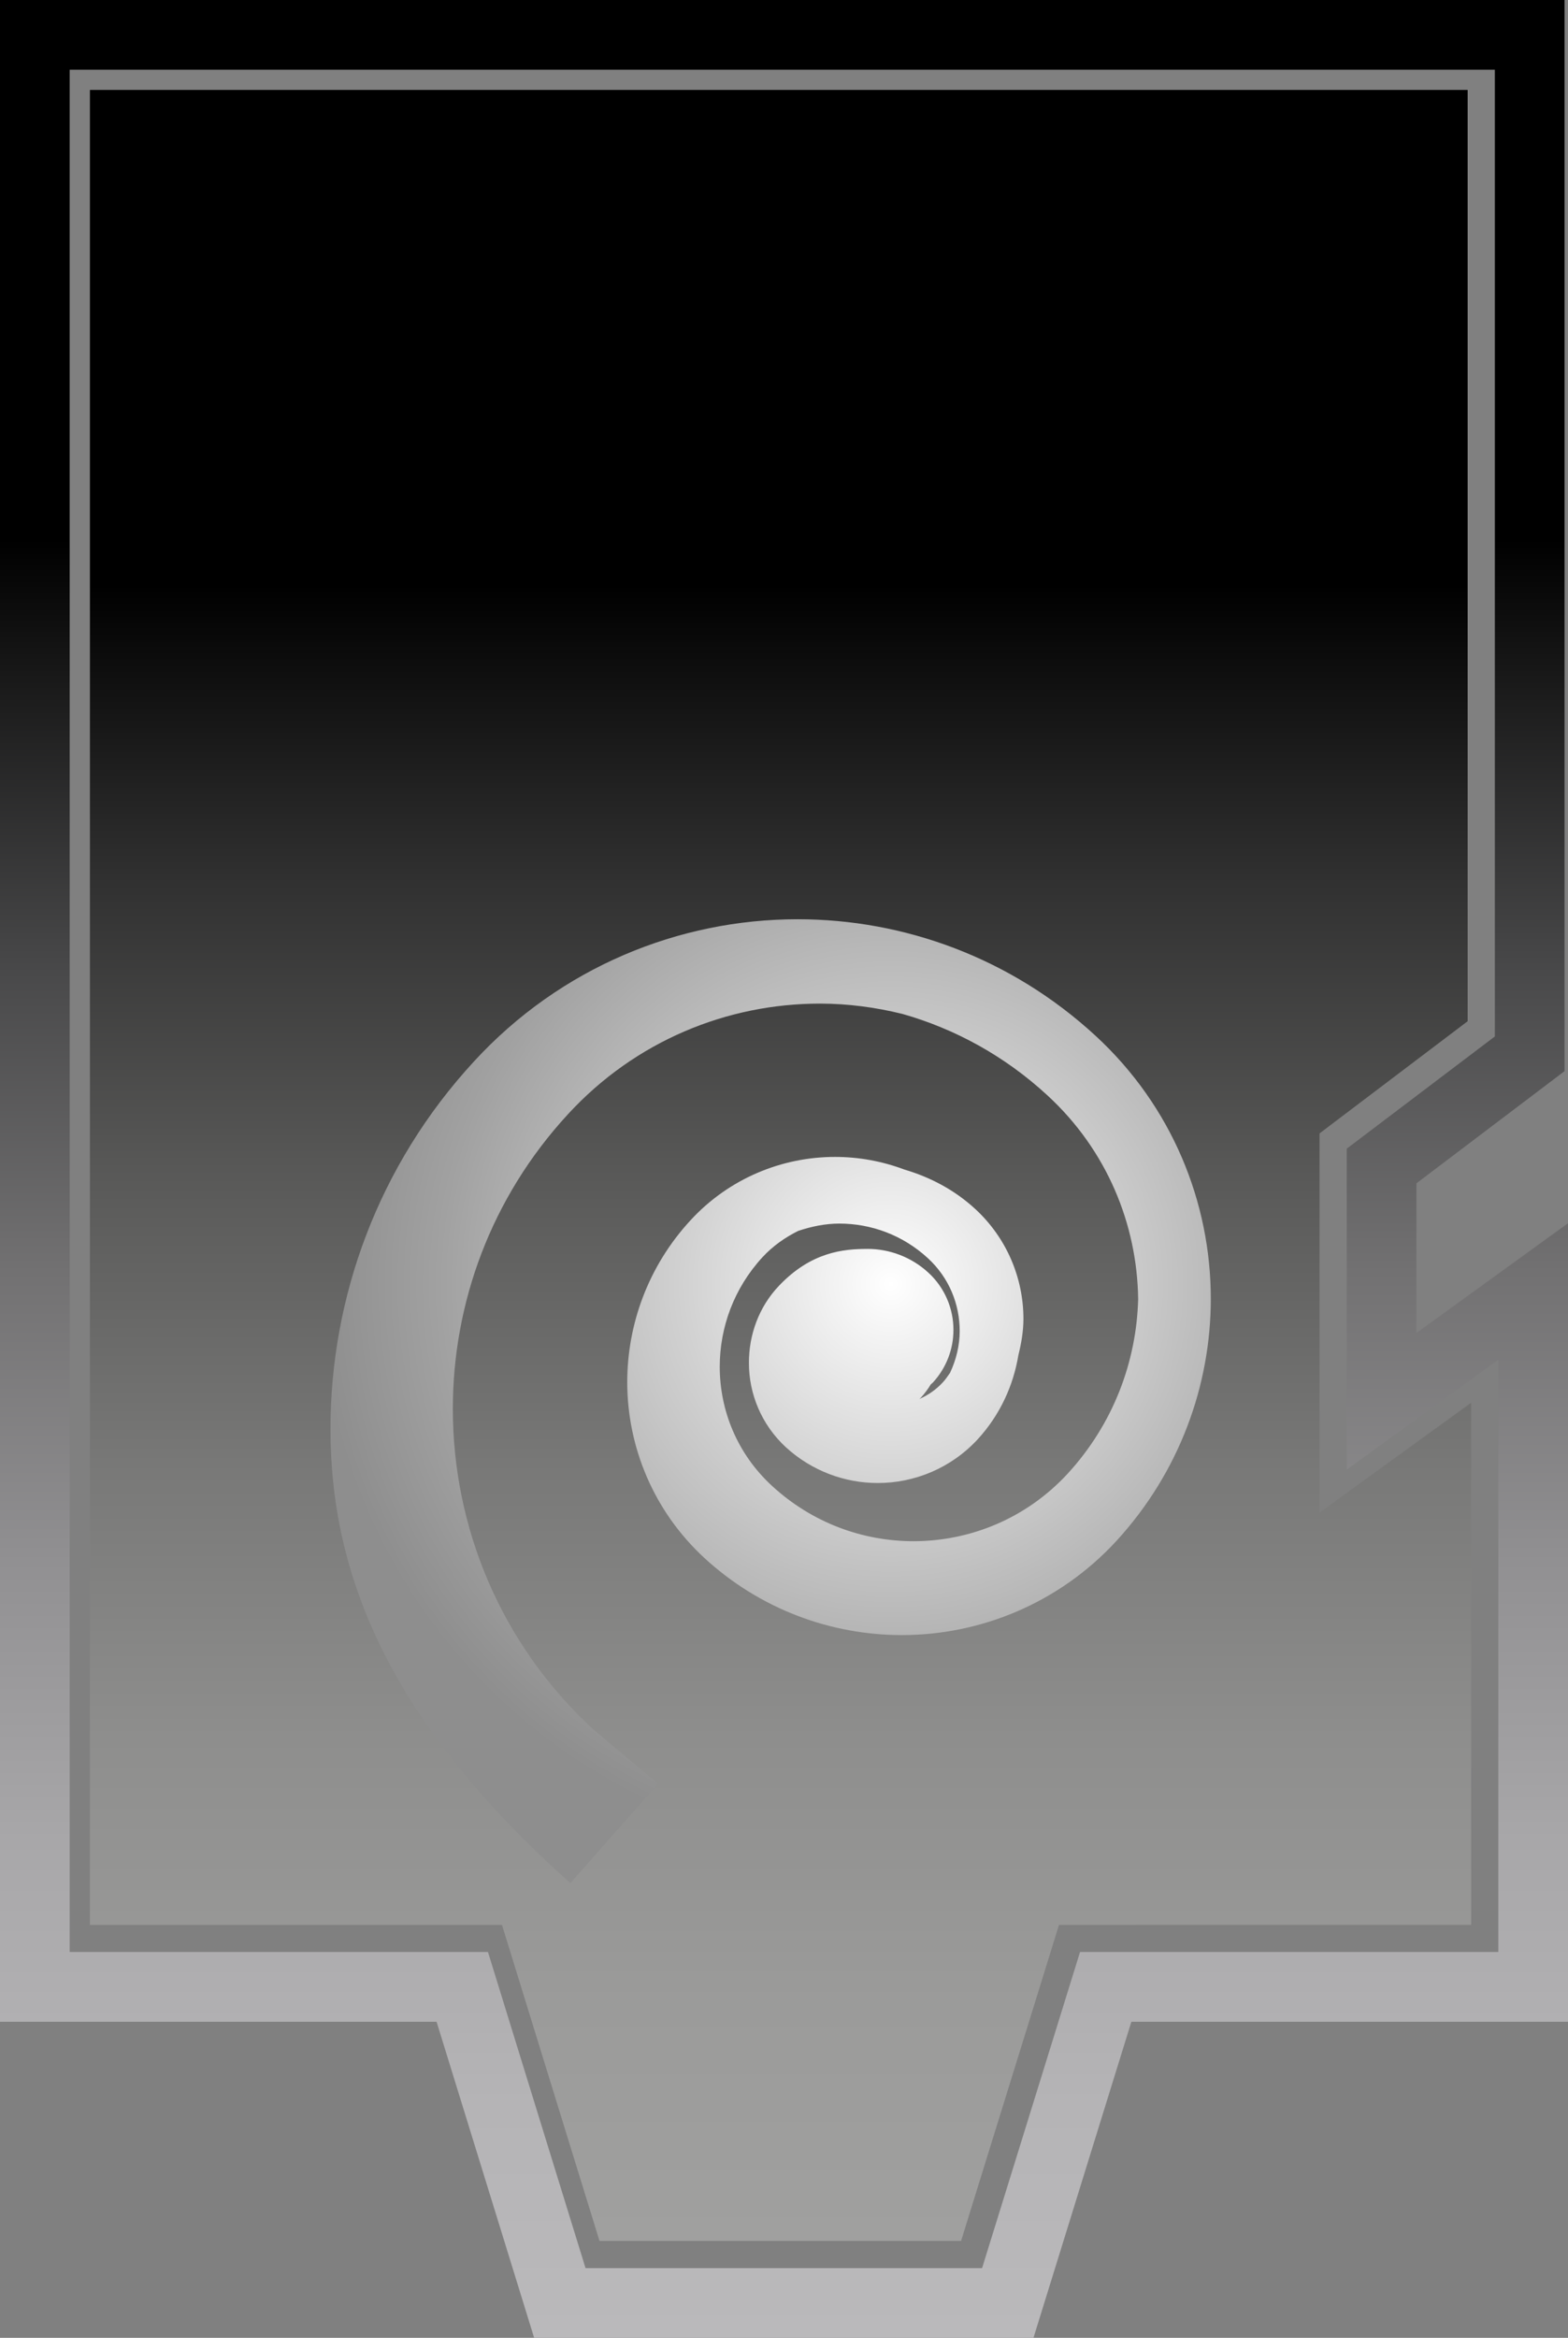 <?xml version="1.0" encoding="utf-8"?>
<!-- Generator: Adobe Illustrator 17.0.1, SVG Export Plug-In . SVG Version: 6.00 Build 0)  -->
<!DOCTYPE svg PUBLIC "-//W3C//DTD SVG 1.1//EN" "http://www.w3.org/Graphics/SVG/1.1/DTD/svg11.dtd">
<svg version="1.1" id="Ebene_1" xmlns="http://www.w3.org/2000/svg" xmlns:xlink="http://www.w3.org/1999/xlink" x="0px" y="0px"
	 width="70px" height="104.321px" viewBox="0 0 70 104.321" enable-background="new 0 0 70 104.321" xml:space="preserve">
<rect x="0" y="0" width="70" height="104.321" fill="#808080" stroke="none"/>
<g>
	<linearGradient id="SVGID_1_" gradientUnits="userSpaceOnUse" x1="35" y1="104.321" x2="35" y2="-1.564331e-009">
		<stop  offset="0" style="stop-color:#BAB9BB"/>
		<stop  offset="0.1" style="stop-color:#B5B4B6"/>
		<stop  offset="0.213" style="stop-color:#A8A7A9"/>
		<stop  offset="0.332" style="stop-color:#919092"/>
		<stop  offset="0.456" style="stop-color:#727172"/>
		<stop  offset="0.584" style="stop-color:#49494A"/>
		<stop  offset="0.712" style="stop-color:#181818"/>
		<stop  offset="0.769" style="stop-color:#000000"/>
	</linearGradient>
	<path fill="url(#SVGID_1_)" d="M23.846,104.321L19.49,90.217H0V1.556V0h69.845v47.798l-6.611,5.005l-0.003,6.681L70,54.584v35.633
		H50.507l-4.37,14.104H23.846L23.846,104.321z M3.111,87.103h18.673l4.356,14.107h17.703l4.373-14.107h18.673V60.675l-6.766,4.903
		V51.257l6.611-5.007V3.112H3.111v83.995V87.103z"/>
	<linearGradient id="SVGID_2_" gradientUnits="userSpaceOnUse" x1="34.846" y1="99.998" x2="34.846" y2="4.013">
		<stop  offset="0" style="stop-color:#A0A09F"/>
		<stop  offset="0.111" style="stop-color:#9B9B9A"/>
		<stop  offset="0.234" style="stop-color:#8E8E8D"/>
		<stop  offset="0.362" style="stop-color:#787877"/>
		<stop  offset="0.495" style="stop-color:#595958"/>
		<stop  offset="0.631" style="stop-color:#313131"/>
		<stop  offset="0.768" style="stop-color:#010101"/>
		<stop  offset="0.769" style="stop-color:#000000"/>
	</linearGradient>
	<polygon fill="url(#SVGID_2_)" points="42.905,99.998 26.764,99.998 22.64,86.641 22.409,85.894 21.629,85.894 4.015,85.894 
		4.015,4.013 65.52,4.013 65.52,45.57 59.326,50.259 58.908,50.577 58.908,51.104 58.908,65.425 58.908,67.497 60.585,66.282 
		65.677,62.593 65.677,85.892 48.058,85.894 47.277,85.894 47.047,86.635 42.905,99.998 	"/>
	
		<radialGradient id="SVGID_3_" cx="40.781" cy="58.817" r="26.218" gradientTransform="matrix(0.975 0 0 0.975 -4.620513e-004 -0.044)" gradientUnits="userSpaceOnUse">
		<stop  offset="0" style="stop-color:#FFFFFF"/>
		<stop  offset="0.365" style="stop-color:#D1D1D1"/>
		<stop  offset="0.789" style="stop-color:#A1A1A1"/>
		<stop  offset="1" style="stop-color:#8E8E8E"/>
	</radialGradient>
	<path fill="url(#SVGID_3_)" d="M34.783,57.367c-0.907,0.973-1.352,2.219-1.349,3.449c-0.003,1.373,0.557,2.754,1.643,3.758
		c1.165,1.068,2.643,1.604,4.11,1.602c1.631,0.002,3.269-0.659,4.463-1.954c0.994-1.084,1.589-2.396,1.813-3.75
		c0.133-0.535,0.226-1.076,0.226-1.621c0-1.792-0.727-3.59-2.15-4.902c-0.928-0.855-2.02-1.423-3.158-1.758
		c-1.001-0.377-2.051-0.566-3.099-0.566c-2.363-0.002-4.732,0.954-6.458,2.83c-1.888,2.046-2.822,4.644-2.822,7.222
		c0,2.87,1.164,5.742,3.442,7.843c2.498,2.299,5.665,3.442,8.815,3.442c3.505,0,7.014-1.415,9.578-4.198
		c2.814-3.065,4.217-6.946,4.217-10.809c0-4.297-1.733-8.596-5.148-11.738c-3.774-3.476-8.548-5.198-13.297-5.198
		c-5.291,0-10.579,2.137-14.446,6.342c-4.29,4.649-6.409,10.542-6.409,16.404c0,6.533,2.632,13.06,10.709,20.265l3.913-4.432
		l-2.892-2.428c-4.162-3.838-6.268-9.056-6.268-14.302c0-4.706,1.696-9.414,5.138-13.147c3.019-3.282,7.121-4.937,11.253-4.937
		c1.234,0,2.466,0.162,3.675,0.459c2.338,0.663,4.561,1.868,6.477,3.634c2.654,2.442,4.008,5.75,4.052,9.093
		c-0.075,2.794-1.109,5.571-3.15,7.792c-1.847,2-4.353,3.009-6.878,3.011c-2.265,0-4.525-0.817-6.319-2.47
		c-1.551-1.427-2.331-3.36-2.333-5.314c0.002-1.752,0.629-3.499,1.91-4.891c0.467-0.505,1.013-0.882,1.591-1.171
		c0.596-0.2,1.21-0.326,1.835-0.328c1.42,0.002,2.829,0.507,3.957,1.545c0.948,0.872,1.42,2.055,1.42,3.251
		c0,0.638-0.153,1.268-0.428,1.861c-0.102,0.143-0.196,0.29-0.32,0.423c-0.304,0.331-0.664,0.579-1.053,0.747
		c0.025-0.023,0.049-0.04,0.07-0.061c0.169-0.185,0.314-0.381,0.438-0.587c0.031-0.03,0.068-0.055,0.099-0.088
		c0.61-0.667,0.917-1.51,0.914-2.347c0.003-0.926-0.374-1.87-1.115-2.55c-0.77-0.71-1.755-1.065-2.725-1.063 M38.723,55.731
		c-1.082-0.002-2.513,0.139-3.94,1.636c-0.919,0.96-1.352,2.219-1.349,3.449"/>
</g>
</svg>
